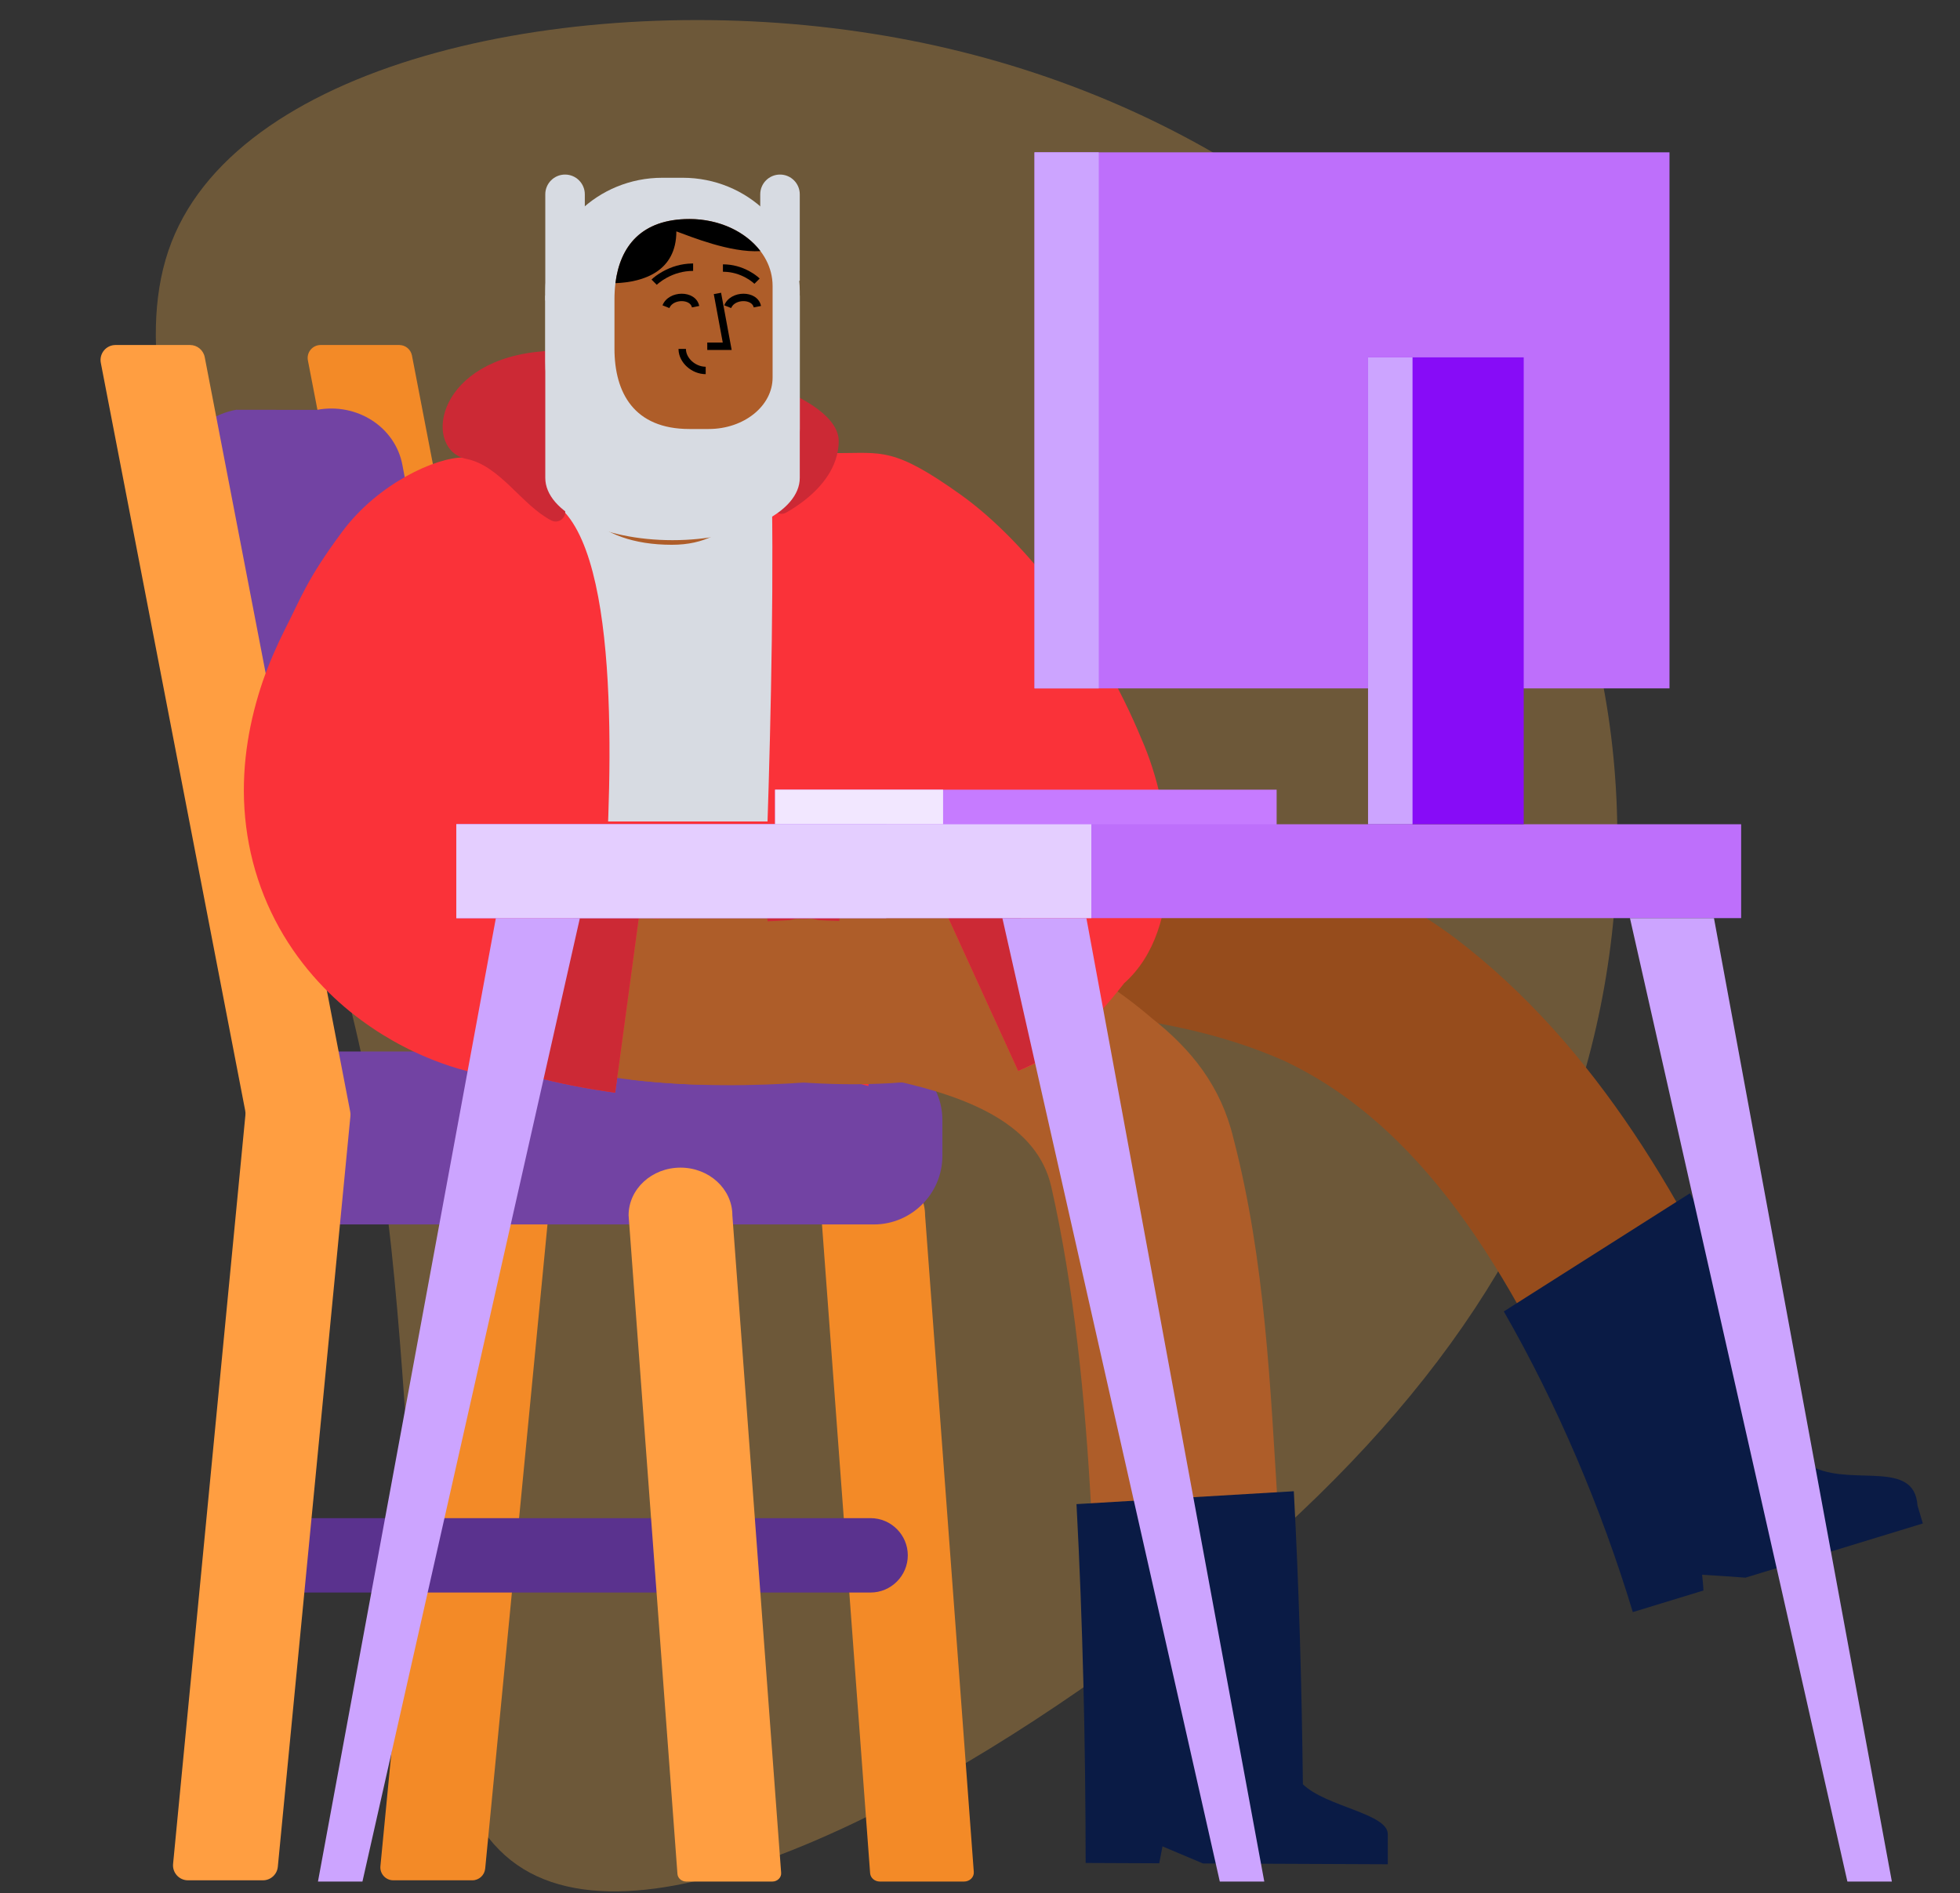 <svg viewBox="42.308 145.337 793.269 766.325" xmlns="http://www.w3.org/2000/svg" overflow="visible" xmlns:xlink="http://www.w3.org/1999/xlink" width="793.269px" height="766.325px"><rect x="42.308" y="145.337" width="793.269" height="766.325" fill="#333333" stroke="none"/><g id="Master/Comps/Desk" stroke="none" stroke-width="1" fill="none" fill-rule="evenodd"><g id="Blob" opacity=".288" transform="translate(8.5, 153.892) scale(1.509 1.509)"><g id="Blob/5" stroke="none" stroke-width="1" fill="none" fill-rule="evenodd"><path d="M424.246,106.725 C457.995,159.279 463.52,224.221 447.786,280.623 C432.053,336.905 394.822,384.649 335.371,430.589 C275.801,476.529 193.772,520.544 159.423,493.365 C125.074,466.186 138.525,367.572 119.549,278.218 C100.573,188.864 49.29,108.649 68.386,59.342 C87.482,10.155 177.078,-8.245 252.741,2.819 C328.526,13.763 390.498,54.051 424.246,106.725 Z" id="blobs-burgers" fill="#FFB749"/></g></g><g id="Chair" transform="translate(35, 285) scale(1 1)"><g id="Chair/Home" stroke="none" stroke-width="1" fill="none" fill-rule="evenodd"><g id="Group-16" transform="translate(48, 0)"><path d="M349.491,622 L315.409,622 C313.332,622 311.61,620.52 311.468,618.612 L291.72,352.328 C291.72,341.653 301.121,333 312.72,333 C324.318,333 333.72,341.653 333.72,352.328 L353.431,618.117 C353.587,620.217 351.778,622 349.491,622" id="Fill-1" fill="#F38A27"/><path d="M150.461,621.5 L118.492,621.5 C115.398,621.5 112.977,618.834 113.274,615.755 L142.647,311.56 C142.695,311.06 142.671,310.556 142.576,310.063 L83.923,6.235 C83.299,3.001 85.776,0 89.07,0 L120.892,0 C123.404,0 125.564,1.783 126.039,4.25 L185.077,310.507 C185.171,311 185.195,311.504 185.147,312.003 L155.678,616.763 C155.418,619.45 153.16,621.5 150.461,621.5" id="Fill-3" fill="#F38A27"/><path d="M311.664,505 L76.775,505 C68.495,505 61.72,498.225 61.72,489.944 C61.72,481.664 68.495,474.889 76.775,474.889 L311.664,474.889 C319.945,474.889 326.72,481.664 326.72,489.944 C326.72,498.225 319.945,505 311.664,505" id="Fill-5" fill="#5A328E"/><path d="M312.976,356 L86.462,356 C71.204,356 58.719,343.516 58.719,328.257 L58.719,313.743 C58.719,298.484 71.204,286 86.462,286 L312.976,286 C328.235,286 340.719,298.484 340.719,313.743 L340.719,328.257 C340.719,343.516 328.235,356 312.976,356" id="Fill-7" fill="#7243A3"/><path d="M271.876,622 L237.072,622 C235.185,622 233.62,620.654 233.491,618.921 L213.719,352.328 C213.719,341.653 223.121,333 234.719,333 C246.317,333 255.719,341.653 255.719,352.328 L275.458,618.471 C275.599,620.38 273.955,622 271.876,622" id="Fill-9" fill="#FF9E41"/><path d="M115.815,176.621 L83.147,176.578 C66.906,179.633 51.397,169.648 48.505,154.275 L30.692,59.581 C27.8,44.208 38.621,29.27 54.862,26.215 L87.53,26.258 C103.771,23.203 119.28,33.188 122.172,48.561 L139.985,143.255 C142.877,158.627 132.055,173.566 115.815,176.621" id="Fill-11" fill="#7243A3"/><g id="Group-15" fill="#FF9E41"><path d="M65.714,621.5 L35.396,621.5 C31.818,621.5 29.017,618.417 29.361,614.854 L58.635,311.678 C58.691,311.1 58.663,310.517 58.553,309.946 L0.111,7.212 C-0.61,3.472 2.256,0 6.065,0 L36.214,0 C39.119,0 41.617,2.062 42.167,4.916 L101.054,310.39 C101.164,310.96 101.191,311.543 101.135,312.122 L71.749,616.021 C71.449,619.128 68.837,621.5 65.714,621.5" id="Fill-13"/></g></g></g></g><g transform="translate(-111, 211) scale(1 1)" id="Master/Character/Sitting"><g id="Master/Character/Sitting" stroke="none" stroke-width="1" fill="none" fill-rule="evenodd"><g id="Legs Sitting" transform="translate(317, 266) scale(1 1)"><g id="Legs Sitting/Red Shorts Relaxed" stroke="none" stroke-width="1" fill="none" fill-rule="evenodd"><g id="Group-17" transform="translate(0, -1)"><path d="M506.978,311.911 C503.725,313.018 501.135,314.02 500.168,310.975 C494.183,292.306 487.054,273.451 479.317,255.39 C451.675,194.275 416.81,127.236 355.797,98.648 C303.938,75.82 247.34,78.759 192,73.132 L198.783,0 C275.123,5.812 360.585,0.293 425.522,49.3 C482.565,92.836 519.481,157.428 548.143,222.938 C556.942,243.508 564.818,264.322 571.732,285.867 C572.873,289.461 570.199,290.274 566.954,291.381 C566.954,291.381 506.978,311.911 506.978,311.911 Z" id="Fill-1" fill="#964c1c"/><g id="Group-5" transform="translate(109, 0)" fill="#CC2935"><path d="M89.727,0.707 C89.727,0.707 -7.261,62.695 0.626,64.499 C48.254,97.182 107.714,93.389 161.573,99.149 L165.821,50.491 C161.472,46.394 156.99,42.366 152.429,38.363 C157.449,35.323 162.516,32.316 167.662,29.4 L167.662,0.17 C147.02,1.17 89.727,0.707 89.727,0.707 Z" id="Fill-3"/></g><g id="Group-8" transform="translate(444, 152)" fill="#0A1B45"><path d="M127.151,111.669 C113.327,73.068 96.684,35.802 76.257,0.395 L0.945,48.212 C22.641,86.011 40.33,127.662 53.155,169.923 C54.056,169.648 80.073,161.695 81.738,161.186 C81.712,159.499 81.355,156.543 81.203,154.807 C87.048,155.121 92.916,155.56 98.743,155.987 C116.553,150.542 152.851,139.448 170.532,134.042 C170.004,132.213 168.925,128.521 168.366,126.72 C167.123,108.406 143.039,118.588 127.151,111.669" id="Fill-6"/></g><path d="M332.155,415.876 C322.27,415.904 307.442,415.945 287.672,416 C284.251,416.007 281.482,416.117 281.469,412.617 C279.92,328.276 280.158,231.016 261.809,149.804 C250.562,100.026 154.761,104.441 105,90.264 L124.975,14 C185.358,29.42 251.841,38.018 302.353,81.402 C318.586,94.183 330.465,109.088 335.5,130.081 C348.371,179.517 350.45,230.714 353.593,281.34 C355.759,325.095 356.774,368.61 357,412.282 C357.013,415.907 354.238,415.815 350.819,415.824 C342.524,415.847 336.302,415.864 332.155,415.876 Z" id="Fill-9" fill="#ae5d29"/><path d="M95.943,1 L21.818,54.258 C15.743,59.893 44.59,99.599 71.851,99.599 C130.149,99.599 168.536,103.316 187.762,109 L191.725,81.074 C188.016,76.276 184.144,71.513 180.158,66.792 C185.682,64.661 191.245,62.607 196.891,60.658 L209,12.81 C185.597,5.626 147.912,1.689 95.943,1 Z" id="Fill-11" fill="#FA3239"/><path d="M363.625,391.608 C363.164,352.148 362.076,312.594 359.955,273 L272,278.213 C274.556,326.274 275.651,375.215 275.703,423.47 C276.641,423.474 303.749,423.591 305.484,423.599 L306.796,416.761 L323.202,423.676 C341.759,423.755 379.578,423.921 398,424 L397.986,411.791 C397.944,403.403 372.963,400.745 363.625,391.608" id="Fill-13" fill="#0A1B45"/><path d="M104.284,100 L94.716,100 C42.406,100 -4.00177669e-11,55.676 -4.00177669e-11,1 L199,1 C199,55.676 156.594,100 104.284,100" id="Fill-15" fill="#FA3239"/></g><path d="M56,99 C25.072,99 -4.00139793e-11,73.928 -4.00177669e-11,43 L-4.00177669e-11,0 L199,0 C199,54.676 156.594,99 104.284,99 L56,99 Z" id="PELVIS-PLUS" fill="#FA3239"/></g></g><g id="Body" transform="translate(41, -31) scale(1 1)"><g id="Body/Bomber Jacket Holding Hands" stroke="none" stroke-width="1" fill="none" fill-rule="evenodd"><g id="Group-50" transform="translate(211, 107)"><path d="M276.241,190.868 L61.76,190.868 L61.76,83.806 C61.76,60.338 80.785,41.312 104.254,41.312 L233.747,41.312 C257.216,41.312 276.241,60.338 276.241,83.806 L276.241,190.868 Z" id="Fill-1" fill="#D7DBE2"/><path d="M207.76,41.313 C207.76,57.869 199.76,78.869 173.26,78.869 C141.76,78.869 128.76,60.95 128.76,41.313 L207.76,41.313 Z" id="SKIN" fill="#ae5d29"/><path d="M214.894,253.279 C240.759,253.869 262.759,251.869 286.205,244.025 C288.369,243.3 290.209,241.922 290.01,239.647 L286.854,203.56 C262.773,204.607 237.625,209.284 211.156,213.433 C210.658,226.353 210.15,238.279 209.683,248.626 C209.555,251.476 212.041,253.214 214.894,253.279" id="Fill-5" fill="#CC2935"/><path d="M49.311,204.711 L46.449,237.434 C46.112,241.28 48.442,244.886 52.11,246.091 C76.697,254.169 111.911,258.315 135.027,259.935 C138.688,260.191 141.909,257.589 142.461,253.96 C144.028,243.673 145.158,232.248 145.933,220.097 C121.226,219.135 76.402,214.826 49.311,204.711" id="Fill-7" fill="#CC2935"/><path d="M90.123,43.115 C72.631,48.379 59.887,64.6 59.887,83.806 L49.311,204.712 C76.402,214.827 121.227,219.136 145.934,220.096 C148.986,172.191 152.76,75.868 123.76,60.868 C123.76,60.868 102.76,38.868 90.123,43.115" id="Fill-9" fill="#FA3239"/><path d="M211.156,213.433 C238.76,214.869 261.76,212.869 286.854,203.56 L276.38,83.807 C276.38,62.412 260.566,44.718 239.991,41.756 C237.324,52.121 227.655,55.372 213.76,61.869 C214.413,106.27 212.881,168.746 211.156,213.433" id="Fill-11" fill="#FA3239"/><path d="M216.387,264.14 C216.861,273.255 213.519,281.661 207.335,287.835 C201.181,293.964 192.143,297.734 182.109,297.347 C171.119,296.915 160.036,295.986 148.865,294.397 C137.698,292.808 126.439,290.573 115.124,287.319 C105.079,284.423 94.986,280.855 84.98,276.027 C74.99,271.206 65.049,265.285 55.714,257.54 L53.965,256.103 L52.251,254.567 C51.115,253.529 49.968,252.529 48.858,251.442 L45.559,248.121 C44.459,247.025 43.428,245.79 42.37,244.62 C38.199,239.849 34.289,234.648 30.965,228.954 C27.639,223.286 24.718,217.264 22.561,210.964 C20.395,204.68 18.811,198.212 17.89,191.749 C17.029,185.298 16.701,178.869 16.933,172.617 C16.971,171.045 17.119,169.522 17.218,167.973 C17.325,166.425 17.45,164.885 17.659,163.39 L18.244,158.869 L19.032,154.462 L19.441,152.263 L19.93,150.12 L20.941,145.846 L22.11,141.692 C22.506,140.31 22.893,138.917 23.358,137.595 C24.252,134.917 25.134,132.217 26.163,129.661 L27.672,125.785 L29.297,122.026 C38.1,102.062 49.592,85.087 61.91,69.607 C64.736,65.991 68.276,63.34 72.04,61.434 C75.874,59.633 79.95,58.607 84.094,58.523 C92.392,58.331 100.68,61.569 107.275,67.889 C113.835,74.179 117.569,82.256 118.582,89.966 C119.076,93.825 118.981,97.653 118.088,101.156 C117.311,104.712 115.698,107.937 113.484,110.791 C103.668,123.056 95.257,135.909 89.746,148.521 C84.151,161.113 81.856,173.242 83.242,182.514 C83.581,184.851 84.148,187.036 84.853,189.157 C85.552,191.279 86.576,193.27 87.721,195.267 C88.852,197.265 90.326,199.189 91.992,201.103 C93.626,203.029 95.608,204.881 97.785,206.688 C99.918,208.521 102.433,210.212 105.028,211.882 C106.376,212.684 107.692,213.521 109.147,214.269 C110.532,215.068 112.038,215.782 113.525,216.519 C119.522,219.433 126.239,221.835 133.256,223.858 C141.162,226.144 149.565,227.836 158.194,229.059 C166.823,230.286 175.696,231.045 184.688,231.398 C192.867,231.71 200.337,235.352 206.12,241.181 C211.874,246.969 215.915,255.056 216.387,264.14" id="SKIN" fill="#ae5d29"/><path d="M237.586,286.646 C238.07,291.593 234.154,296.039 228.8,296.418 C205.554,298.107 181.895,298.246 157.784,295.531 C155.018,295.222 152.633,293.927 151.049,292.041 C149.465,290.175 148.693,287.793 149.056,285.335 C149.809,280.395 154.615,277.099 159.792,277.644 C182.5,280.205 205.125,280.094 227.473,278.468 C232.585,278.105 237.103,281.699 237.586,286.646" id="SKIN" fill="#ae5d29"/><path d="M211.976,231.302 C212.083,233.784 211.251,236.068 209.789,237.755 C208.33,239.453 206.244,240.529 203.915,240.557 C194.859,240.739 185.848,240.577 176.946,240.007 C175.802,239.931 174.577,239.285 173.399,238.363 C172.223,237.427 171.104,236.181 170.136,234.969 C169.168,233.752 168.356,232.55 167.786,231.652 C167.214,230.76 166.894,230.145 166.894,230.145 C169.536,230.412 170.641,228.23 172.239,226.122 C173.836,224.03 175.95,221.902 180.687,222.212 C188.198,222.626 195.846,222.713 203.557,222.56 C205.763,222.534 207.798,223.477 209.329,225.035 C210.854,226.606 211.869,228.819 211.976,231.302" id="SKIN" fill="#ae5d29"/><path d="M237.799,238.402 C238.336,243.356 234.879,247.728 230.075,248.179 C214.03,249.511 197.962,250.043 182.078,249.299 C180.895,249.246 179.778,248.949 178.78,248.443 C177.785,247.92 176.909,247.2 176.196,246.336 C174.769,244.608 174.001,242.302 174.186,239.824 C174.37,237.345 175.456,235.162 177.027,233.634 C177.812,232.872 178.721,232.272 179.708,231.883 C180.7,231.476 181.777,231.267 182.892,231.318 C197.853,232.021 213.171,231.52 228.543,230.246 C233.115,229.814 237.261,233.473 237.799,238.402" id="SKIN" fill="#ae5d29"/><path d="M150.298,300.657 C138.783,299.085 127.154,296.885 115.416,293.646 C114.776,293.851 114.038,294.017 113.176,294.136 C111.314,294.485 108.948,294.684 106.082,294.508 C104.651,294.434 103.102,294.306 101.44,294.12 C99.772,293.893 97.988,293.593 96.099,293.239 C88.541,291.744 79.183,288.968 68.544,283.933 C67.218,283.343 65.865,282.603 64.5,281.903 C63.134,281.176 61.754,280.491 60.354,279.667 C57.557,278.034 54.702,276.351 51.807,274.347 C46.025,270.435 40.059,265.77 34.263,260.015 C28.471,254.297 22.83,247.574 17.878,239.844 C12.923,232.13 8.698,223.404 5.685,214.173 C2.655,204.948 0.853,195.268 0.248,185.806 C-0.374,176.327 0.215,167.117 1.575,158.471 C2.94,149.814 5.081,141.712 7.644,134.162 C10.259,126.674 13.299,119.75 16.534,113.296 C23.094,100.518 25.381,92.959 39.89,73.465 C54.399,53.97 77.869,43.409 88.942,43.531 C100.039,43.593 110.956,48.39 119.377,57.112 C127.834,65.868 132.348,76.77 133.436,87.033 C134.459,97.318 132.219,106.995 126.241,114.135 C121.659,121.819 117.102,129.636 113.13,137.306 C112.65,138.258 112.171,139.213 111.689,140.17 L110.956,141.595 L110.293,143.012 C109.841,143.948 109.386,144.888 108.932,145.827 L107.704,148.602 L107.076,149.98 L106.527,151.337 C106.167,152.237 105.757,153.142 105.411,154.026 C104.771,155.784 104.047,157.534 103.524,159.199 C101.153,165.946 100.096,171.714 99.766,175.93 C99.459,180.216 99.719,182.805 100.375,185.583 C100.72,186.974 101.233,188.434 102.002,190.029 C102.23,190.419 102.354,190.843 102.623,191.244 C102.876,191.649 103.114,192.066 103.339,192.498 C103.935,193.323 104.436,194.212 105.141,195.071 C105.455,195.512 105.771,195.96 106.166,196.388 C106.534,196.835 106.898,197.278 107.259,197.716 C108.105,198.568 108.815,199.491 109.738,200.333 C110.176,200.773 110.607,201.208 111.034,201.638 C111.503,202.063 111.965,202.485 112.421,202.899 C113.286,203.771 114.332,204.542 115.24,205.372 C119.061,208.599 123.048,211.446 126.414,213.915 C128.074,215.177 129.647,216.289 130.969,217.354 C132.27,218.443 133.442,219.354 134.287,220.251 C134.726,220.64 135.076,221.003 135.372,221.351 C143.282,223.536 151.691,225.151 160.322,226.33 L150.298,300.657 Z" id="Fill-28" fill="#FA3239"/><path d="M115.802,293.755 L136.026,219.977 C143.793,222.095 152.04,223.689 160.523,224.842 L150.298,300.655 C138.91,299.107 127.406,296.921 115.802,293.755" id="Fill-31" fill="#CC2935"/><path d="M117.76,0.868 C76.76,5.868 72.862,40.632 90.123,44.115 C103.76,46.868 112.504,62.876 124.463,69.025 C127.132,70.397 130.274,68.296 130.065,65.303 C130.006,64.455 129.946,63.612 129.887,62.776 C129.231,53.505 130.617,41.647 139.911,41.718 C156.573,41.842 181.524,41.823 197.555,41.682 C206.251,41.605 213.415,49.51 213.625,58.204 C213.661,59.631 213.694,61.075 213.722,62.533 C213.78,65.472 216.968,67.278 219.518,65.817 C230.327,59.626 237.704,51.639 239.99,42.756 C240.487,40.831 240.76,38.867 240.76,36.868 C240.76,13.672 159.428,-4.213 117.76,0.868" id="Fill-13" fill="#CC2935"/><path d="M237.136,264.06 C236.966,268.613 237.737,272.98 239.375,276.98 C240.196,278.974 241.226,280.898 242.469,282.669 C243.714,284.432 245.163,286.076 246.797,287.576 C253.31,293.537 263.021,297.038 274.075,295.703 C277.065,295.39 280.18,294.841 283.24,294.367 C286.377,293.751 289.474,293.191 292.693,292.361 L295.084,291.773 C295.882,291.575 296.707,291.316 297.517,291.087 L299.954,290.371 L301.173,290.007 C301.584,289.883 302.104,289.696 302.565,289.54 C304.464,288.88 306.342,288.222 308.233,287.491 C310.149,286.704 312.055,285.887 313.947,285.044 C321.45,281.55 328.498,277.126 334.678,271.728 C340.849,266.326 346.116,259.928 350.156,252.818 C353.101,247.6 355.416,242.02 357,236.224 C358.57,230.423 359.457,224.437 359.743,218.4 C360.033,212.357 359.601,206.276 358.776,200.255 C358.543,198.753 358.293,197.251 358.027,195.753 L357.825,194.631 L357.625,193.705 L357.219,191.865 C356.699,189.374 356.05,187.047 355.409,184.693 C352.769,175.379 349.346,167.013 345.625,159.087 C341.887,151.182 337.788,143.783 333.478,136.703 C324.841,122.563 315.378,109.642 305.497,97.34 C295.591,85.073 285.243,73.451 274.589,62.275 C269.658,57.125 262.502,55.116 255.036,56.137 C247.576,57.128 239.823,61.115 233.466,67.645 C227.112,74.173 223.309,81.968 222.125,89.225 C220.97,96.477 222.404,103.206 226.833,107.831 C236.418,117.883 245.582,128.196 254.105,138.751 C262.591,149.306 270.457,160.13 277.108,171.031 C280.425,176.474 283.423,181.933 285.952,187.288 C288.466,192.626 290.57,197.903 291.916,202.708 C292.226,203.896 292.584,205.096 292.795,206.201 L292.988,207.044 L293.084,207.46 L293.11,207.693 C293.149,208.003 293.202,208.309 293.274,208.614 C293.471,209.845 293.58,211.092 293.558,212.339 C293.515,214.824 293,217.353 291.721,219.507 C290.087,222.525 287.195,224.657 284.101,226.017 L282.921,226.502 C282.473,226.645 281.983,226.792 281.531,226.976 C281.399,227.022 281.337,227.065 281.149,227.119 L280.567,227.283 L279.406,227.621 C279.014,227.73 278.651,227.863 278.233,227.96 L276.981,228.258 C275.361,228.699 273.529,229.001 271.764,229.372 C269.88,229.637 268.075,229.996 266.087,230.187 C259.041,231.048 252.222,234.933 246.8,240.907 C245.448,242.392 244.196,244.022 243.071,245.773 C241.94,247.515 240.929,249.345 240.079,251.298 C238.381,255.197 237.304,259.507 237.136,264.06" id="SKIN" fill="#ae5d29"/><path d="M215.926,286.678 C215.691,289.152 216.55,291.496 218.157,293.288 C219.777,295.054 222.16,296.243 224.874,296.45 C236.734,297.292 248.918,297.542 261.588,296.824 C267.946,296.421 274.39,295.837 281.09,294.709 C287.797,293.597 294.579,292.124 301.806,289.8 C303.694,289.157 305.404,288.28 306.842,287.265 C308.282,286.249 309.501,284.98 310.351,283.741 C312.084,281.248 312.389,278.565 311.213,276.368 C310.042,274.183 307.697,272.845 304.981,272.201 C303.625,271.878 302.172,271.814 300.7,271.861 C299.228,271.907 297.724,272.171 296.227,272.687 C290.128,274.648 284.153,275.958 278.191,276.945 C272.232,277.952 266.355,278.485 260.518,278.855 C248.859,279.515 237.4,279.298 226.116,278.493 C223.532,278.294 221.115,279.124 219.268,280.609 C217.432,282.067 216.16,284.204 215.926,286.678" id="SKIN" fill="#ae5d29"/><path d="M206.279,269.542 C205.669,274.449 209.316,279.018 214.506,279.507 C224.542,280.508 234.695,281.159 245.017,281.232 C246.345,281.239 247.611,280.993 248.756,280.542 C249.904,280.077 250.935,279.385 251.785,278.555 C253.489,276.888 254.469,274.614 254.388,272.131 C254.306,269.647 253.2,267.421 251.529,265.829 C250.692,265.03 249.713,264.403 248.634,263.958 C247.555,263.497 246.378,263.239 245.139,263.232 C235.511,263.165 225.883,262.553 216.29,261.595 C213.823,261.372 211.488,262.108 209.676,263.532 C207.867,264.96 206.581,267.075 206.279,269.542" id="SKIN" fill="#ae5d29"/><path d="M206.263,253.432 C205.621,258.353 209.124,262.846 214.096,263.391 C223.732,264.408 233.414,265.083 243.117,265.223 C245.615,265.228 247.881,264.255 249.478,262.603 C251.078,260.938 252.007,258.666 251.948,256.182 C251.888,253.698 250.875,251.469 249.337,249.875 C247.792,248.27 245.697,247.228 243.385,247.225 C234.353,247.096 225.179,246.461 215.974,245.49 C211.256,244.972 206.904,248.495 206.263,253.432" id="SKIN" fill="#ae5d29"/><path d="M240.99,231.162 L240.99,231.162 C240.922,233.641 241.765,235.933 243.203,237.588 C244.628,239.22 246.665,240.245 248.907,240.247 C257.559,240.145 266,239.526 273.721,238.155 C274.696,237.959 275.668,237.193 276.54,236.167 C277.397,235.123 278.091,233.765 278.665,232.481 C279.254,231.204 279.607,229.907 279.84,228.958 C280.073,228.009 280.18,227.393 280.18,227.393 C278.346,227.96 277.055,225.925 275.517,223.981 C274.737,223.006 273.943,222.084 272.803,221.422 C271.668,220.765 270.416,220.508 268.496,220.767 C262.589,221.697 255.837,222.184 248.737,222.248 C246.683,222.244 244.807,223.234 243.411,224.862 C242.002,226.466 241.053,228.673 240.99,231.162" id="SKIN" fill="#ae5d29"/><path d="M215.77,238.436 L215.77,238.436 C215.217,243.368 218.645,247.782 223.415,248.2 C231.376,248.892 239.295,249.241 247.114,249.244 C254.926,249.233 262.64,248.827 270.058,247.845 C272.243,247.499 274.096,246.234 275.158,244.357 C276.229,242.483 276.581,240.123 276.073,237.69 C275.566,235.257 274.336,233.203 272.855,231.839 C271.371,230.482 269.5,229.707 267.647,230.007 C261.244,230.854 254.281,231.236 247.091,231.244 C239.889,231.241 232.467,230.921 224.916,230.262 C220.43,229.869 216.319,233.488 215.77,238.436" id="SKIN" fill="#ae5d29"/><path d="M313.401,291.829 C331.575,284.946 344.752,271.117 356.312,256.327 C381.196,234.186 376.296,186.855 363.249,157.35 C346.148,115.964 316.957,77.722 290.025,58.515 C263.094,39.308 258.367,41.756 240.216,41.756 C240.216,48.167 235.491,55.605 226.041,64.072 C218.253,91.844 218.825,110.776 227.759,120.868 C249.214,152.607 263.689,176.072 281.066,209.88 C284.564,211.438 286.833,215.263 288.801,218.38 C287.285,220.801 284.837,222.487 282.224,223.543 L313.401,291.829 Z" id="Fill-45" fill="#FA3239"/><path d="M344.76,270.868 L298.76,208.868 C298.76,208.868 283.905,221.24 281.6,222.175 L313.401,291.827 C321.567,288.338 329.292,283.858 336.123,278.314 C342.958,272.782 344.76,270.868 344.76,270.868" id="Fill-48" fill="#CC2935"/></g></g></g><g id="Head" transform="translate(362, -61) scale(1 1)"><g id="Head/Adventure Times" stroke="none" stroke-width="1" fill="none" fill-rule="evenodd"><g id="Group-15" transform="translate(12, 66)"><path d="M0,49 L103,49 L103,122.774 C103,136.705 79.944,148 51.5,148 C23.056,148 0,136.705 0,122.774 L0,49 Z" id="Fill-1" fill="#D7DBE2"/><path d="M16,51 L0,51 L0,8 C0,3.582 3.582,0 8,0 C12.418,0 16,3.582 16,8 L16,51 Z" id="Fill-4" fill="#D7DBE2"/><path d="M103,43 L87,43 L87,8 C87,3.582 90.582,0 95,0 C99.418,0 103,3.582 103,8 L103,43 Z" id="Fill-7" fill="#D7DBE2"/><path d="M69.234,135.701 L61.896,135.701 C27.711,135.701 0,108.774 0,75.556 L0,47.343 C0,21.914 21.214,1.299 47.384,1.299 L55.614,1.299 C81.785,1.299 103,21.914 103,47.343 L103,102.891 C103,121.011 87.883,135.701 69.234,135.701" id="Fill-10" fill="#D7DBE2"/><path d="M66.132,103 L58.339,103 C35.998,103 28,88.425 28,70.447 L28,50.553 C28,32.575 35.998,18 58.339,18 C76.93,18 92,30.128 92,45.089 L92,82.183 C92,93.68 80.418,103 66.132,103" id="SKIN" fill="#ae5d29"/><path d="M58.339,18 C70.509,18 81.171,23.198 87.084,30.985 C74.777,31.733 58.668,25.021 53.047,23 C53.047,39.096 39.929,43.538 28.392,43.965 C30.235,29.144 38.803,18 58.339,18 Z" id="Combined-Shape" fill="#000"/></g></g></g><g id="Expression" transform="translate(409, 34) scale(1 1)" fill="#000"><g id="Expression/Happy 2" stroke="none" stroke-width="1" fill="none" fill-rule="evenodd"><polygon id="Stroke-5" fill="#000" points="33.198 19.397 36.148 18.85 40.435 42 30.561 42 30.561 39 36.828 38.999"/><path d="M21.922,41.586 C21.922,45.26 25.664,48.658 29.682,48.79 L29.923,48.794 L29.923,51.794 C24.325,51.794 19.096,47.228 18.926,41.855 L18.922,41.586 L21.922,41.586 Z" id="Stroke-7" fill="#000"/><path d="M24.835,7.001 L24.835,10.001 C20.861,10.001 17.238,11.066 14.036,12.845 C12.915,13.467 11.929,14.133 11.09,14.796 L10.786,15.041 C10.507,15.27 10.304,15.452 10.178,15.572 L10.121,15.627 L8,13.506 C8.851,12.655 10.399,11.434 12.579,10.222 C16.057,8.29 19.986,7.099 24.294,7.006 L24.835,7.001 Z" id="Stroke-4" fill="#000"/><path d="M36.895,7.344 C40.888,7.344 44.519,8.412 47.717,10.189 C49.53,11.196 50.849,12.212 51.628,12.959 L51.768,13.096 L49.647,15.217 C49.521,15.091 49.24,14.839 48.815,14.504 C48.088,13.929 47.233,13.352 46.26,12.812 C43.615,11.342 40.639,10.434 37.386,10.351 L36.895,10.344 L36.895,7.344 Z" id="Stroke-6" fill="#000"/><path d="M12.442,23.929 C14.931,17.705 25.725,17.629 27.253,23.955 L27.305,24.192 L24.364,24.781 C23.688,21.405 16.949,21.346 15.31,24.852 L15.227,25.044 L12.442,23.929 Z" id="Stroke-8" fill="#000"/><path d="M37.442,23.929 C39.931,17.705 50.725,17.629 52.253,23.955 L52.305,24.192 L49.364,24.781 C48.688,21.405 41.949,21.346 40.31,24.852 L40.227,25.044 L37.442,23.929 Z" id="Stroke-10" fill="#000"/></g></g><g id="Accessories" transform="translate(396, 56) scale(1 1)" fill="#000"><g id="Accessories/None" stroke="none" stroke-width="1" fill="none" fill-rule="evenodd" fill-opacity="0"/></g><g id="Glasses" transform="translate(388, 42) scale(1 1)" fill="#000"><g id="Glasses/None" stroke="none" stroke-width="1" fill="none" fill-rule="evenodd" fill-opacity="0"/></g></g></g><g id="Desk" transform="translate(171, 207)"><rect id="Rectangle" fill="#BE6FFB" x="290" y="0" width="257" height="217"/><rect id="Rectangle" fill="#CCA4FF" x="290" y="0" width="26" height="217"/><g id="keyboard" transform="translate(185, 258)"><rect id="Rectangle" fill="#C67BFF" x="0" y="0" width="203" height="15"/><rect id="Rectangle" fill="#F2E7FF" x="0" y="0" width="68" height="15"/></g><rect id="Rectangle" fill="#BE6FFB" x="56" y="272" width="520" height="38"/><rect id="Rectangle" fill="#CCA4FF" x="56" y="272" width="174" height="38"/><rect id="Rectangle" fill="#E4CEFF" x="56" y="272" width="257" height="38"/><polygon id="Rectangle" fill="#CCA4FF" points="72 310 106 310 18 700 -6.36626862e-12 700"/><polygon id="Rectangle" fill="#CCA4FF" transform="translate(330, 505) scale(-1, 1) translate(-330, -505)" points="349 310 383 310 295 700 277 700"/><polygon id="Rectangle" fill="#CCA4FF" transform="translate(584, 505) scale(-1, 1) translate(-584, -505)" points="603 310 637 310 549 700 531 700"/><rect id="Rectangle" fill="#870CF7" x="425" y="83" width="63" height="189"/><rect id="Rectangle" fill="#CCA4FF" x="425" y="83" width="18" height="189"/></g></g></svg>